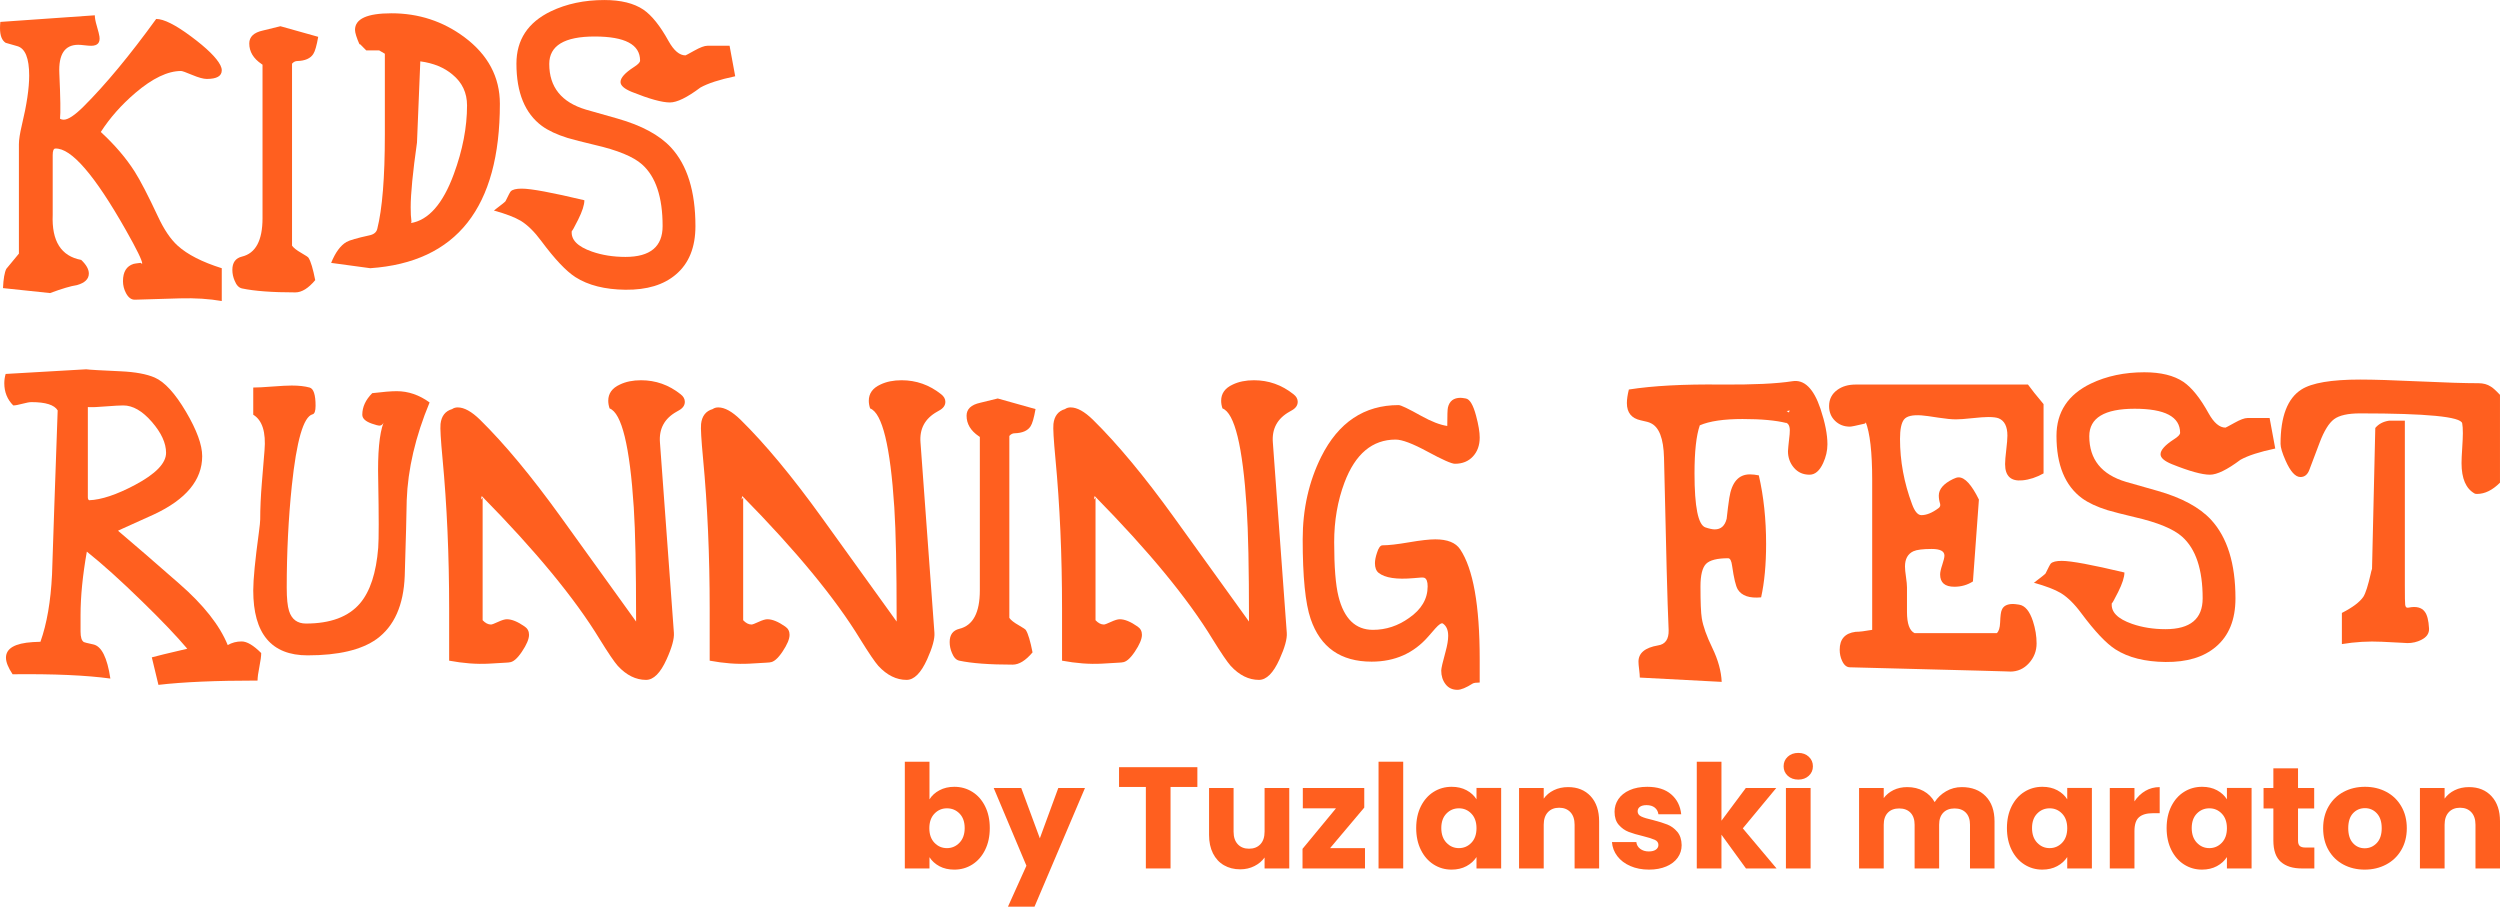 <svg xmlns="http://www.w3.org/2000/svg" xmlns:xlink="http://www.w3.org/1999/xlink" xmlns:xodm="http://www.corel.com/coreldraw/odm/2003" xml:space="preserve" width="1442px" height="523px" style="shape-rendering:geometricPrecision; text-rendering:geometricPrecision; image-rendering:optimizeQuality; fill-rule:evenodd; clip-rule:evenodd" viewBox="0 0 1440.32 522.35"> <defs>  <style type="text/css">       .fil0 {fill:#FF5F1F;fill-rule:nonzero}     </style> </defs> <g id="Layer_x0020_1">    <g id="_2193385387488">   <path class="fil0" d="M103.7 171.87l-25.78 0.77c-2.17,0.13 -3.95,-1.15 -5.35,-3.82 -1.15,-2.17 -1.72,-4.46 -1.72,-6.88 0,-5.34 2.04,-8.65 6.11,-9.93 0.38,-0.12 1.66,-0.31 3.82,-0.57 0.13,-0.13 0.38,0 0.77,0.38 0.25,0.13 0.38,0.13 0.38,0 0,-1.78 -3.15,-8.21 -9.42,-19.29 -17.96,-31.7 -31.48,-47.36 -40.62,-46.97 -1.02,0 -1.53,1.27 -1.53,3.81l0 8.41c0,0.38 0,6.55 0,18.52l0 3.06 0 4.39c-0.63,15.15 4.84,23.81 16.43,25.97 2.93,2.8 4.39,5.41 4.39,7.83 0,3.18 -2.29,5.41 -6.87,6.69 -3.44,0.5 -8.6,2.03 -15.47,4.58l-27.12 -2.86c0.25,-5.35 0.89,-9.05 1.91,-11.08l7.26 -8.79 0 -63.02c0,-2.54 0.57,-6.24 1.71,-11.07 2.81,-11.72 4.21,-21.2 4.21,-28.46 0,-10.06 -2.3,-15.72 -6.88,-16.99l-6.68 -1.91c-2.17,-1.4 -3.25,-4.21 -3.25,-8.41 0,-1.14 0.06,-2.35 0.19,-3.63l54.43 -3.81c0,1.52 0.38,3.56 1.14,6.11 0.89,3.05 1.4,5.09 1.53,6.11 0.51,3.56 -1.08,5.34 -4.77,5.34 -0.89,0 -2.14,-0.09 -3.73,-0.28 -1.59,-0.19 -2.83,-0.29 -3.72,-0.29 -7.77,0 -11.4,5.48 -10.89,16.42 0.64,14.14 0.77,22.86 0.39,26.17 0.63,0.38 1.33,0.57 2.1,0.57 2.57,0 6.4,-2.55 11.52,-7.64 12.63,-12.6 26.58,-29.41 41.79,-50.41 4.36,0 11.08,3.37 20.15,10.12 9.07,6.75 14.7,12.28 16.87,16.61 0.51,1.02 0.76,1.98 0.76,2.87 0,3.31 -2.86,4.96 -8.63,4.96 -1.94,0 -4.71,-0.76 -8.37,-2.29 -3.66,-1.53 -5.79,-2.29 -6.43,-2.29 -7.67,0 -16.45,4.2 -26.32,12.6 -8.05,6.88 -14.7,14.39 -19.95,22.54 8.02,7.38 14.51,14.96 19.47,22.72 3.32,5.22 7.83,13.94 13.56,26.17 3.44,7.38 7.2,12.92 11.27,16.61 5.6,5.09 14.07,9.42 25.4,12.99l0 18.9c-7.26,-1.27 -15.28,-1.78 -24.06,-1.53z"></path>   <path id="_1" class="fil0" d="M151.25 37.24l-0.57 -0.38c-4.71,-3.19 -7.07,-7.13 -7.07,-11.84 0,-3.82 2.61,-6.3 7.83,-7.45 2.68,-0.64 6.05,-1.46 10.12,-2.48l21.77 6.11c-0.89,5.09 -1.84,8.4 -2.86,9.93 -1.66,2.54 -4.71,3.88 -9.17,4.01 -1.14,0 -2.16,0.51 -3.05,1.53l0 104.84c0.89,1.27 2.67,2.67 5.34,4.2 2.68,1.53 4.08,2.48 4.2,2.87 1.28,2.03 2.55,6.3 3.82,12.79 -3.94,4.71 -7.76,7.07 -11.45,7.07 -13.37,0 -23.62,-0.77 -30.75,-2.29 -1.78,-0.39 -3.18,-1.85 -4.2,-4.4 -0.89,-2.03 -1.34,-4.13 -1.34,-6.3 0,-4.2 1.85,-6.75 5.54,-7.64 7.89,-1.91 11.84,-9.29 11.84,-22.15l0 -88.42z"></path>   <path id="_2" class="fil0" d="M213.32 154.5l-22.54 -3.06c2.42,-5.98 5.35,-9.99 8.79,-12.03 1.78,-1.02 6.17,-2.29 13.17,-3.82 2.55,-0.51 4.08,-1.72 4.59,-3.63 2.92,-11.58 4.39,-29.66 4.39,-54.23l0 -46.79 -3.25 -1.91 -7.45 0 -3.81 -3.82 0 0.57c-1.79,-4.07 -2.68,-6.94 -2.68,-8.59 0,-6.37 7,-9.55 21.01,-9.55 15.66,0 29.66,4.58 42.01,13.75 13.62,10.18 20.44,22.98 20.44,38.38 0,59.71 -24.89,91.29 -74.67,94.73zm28.83 -119.17l-1.91 46.79c-2.42,17.06 -3.63,29.47 -3.63,37.24 0,3.43 0.13,5.98 0.39,7.64 0.12,0.89 0,1.4 -0.39,1.52 10.25,-1.65 18.56,-11.07 24.86,-28.26 5.06,-13.75 7.61,-26.93 7.61,-39.53 0,-7.26 -2.77,-13.18 -8.34,-17.76 -4.8,-4.08 -11.01,-6.62 -18.59,-7.64z"></path>   <path id="_3" class="fil0" d="M403.52 50.42c-7.64,5.73 -13.49,8.59 -17.57,8.59 -4.58,0 -11.9,-2.04 -21.96,-6.08 -4.33,-1.78 -6.49,-3.66 -6.49,-5.7 0,-2.42 2.55,-5.25 7.64,-8.56 2.42,-1.53 3.63,-2.77 3.63,-3.79 0,-9.26 -8.72,-13.87 -26.17,-13.87 -17.44,0 -26.16,5.28 -26.16,15.82 0,13.36 7.07,22.12 21.2,26.32 2.29,0.63 8.34,2.35 18.14,5.15 13.88,3.95 24.13,9.49 30.75,16.59 9.42,10.18 14.13,25.3 14.13,45.38 0,12.23 -3.76,21.52 -11.27,27.85 -7,5.99 -16.68,8.92 -29.03,8.79 -11.84,-0.13 -21.45,-2.55 -28.83,-7.26 -5.35,-3.43 -11.91,-10.37 -19.67,-20.81 -3.95,-5.35 -7.9,-9.23 -11.84,-11.65 -3.44,-2.04 -8.6,-4.01 -15.47,-5.92 4.2,-3.19 6.43,-4.97 6.68,-5.35 1.66,-3.44 2.68,-5.35 3.06,-5.73 1.02,-1.02 3.12,-1.53 6.3,-1.53 5.35,0 17.38,2.23 36.09,6.69 0,2.67 -1.21,6.43 -3.63,11.26 -2.41,4.84 -3.62,6.94 -3.62,6.31 -0.64,5.09 3.24,9.1 11.65,12.03 5.85,2.04 12.28,3.05 19.28,3.05 14.26,0 21.39,-5.92 21.39,-17.76 0,-16.68 -3.94,-28.52 -11.84,-35.52 -4.96,-4.45 -14.07,-8.21 -27.31,-11.26 -7,-1.66 -12.22,-3 -15.66,-4.02 -6.11,-1.91 -11.01,-4.2 -14.7,-6.87 -9.8,-7.26 -14.71,-19.22 -14.71,-35.9 0,-13.75 6.62,-23.81 19.87,-30.18 9.03,-4.32 19.28,-6.49 30.74,-6.49 9.55,0 17.06,1.85 22.54,5.54 4.83,3.31 9.67,9.36 14.51,18.14 3.06,5.48 6.3,8.21 9.74,8.21 0.13,0 1.85,-0.92 5.16,-2.77 3.31,-1.84 5.79,-2.77 7.44,-2.77l12.8 0 3.24 17.57c-9.03,1.91 -15.72,4.08 -20.05,6.5z"></path>   <path id="_4" class="fil0" d="M148.39 392.07c-23.94,0 -42.97,0.82 -57.11,2.48l-3.81 -15.85c2.16,-0.64 8.97,-2.29 20.43,-4.97 -6.14,-7.25 -14.8,-16.36 -26.07,-27.31 -12.25,-11.96 -22.85,-21.51 -31.8,-28.64 -2.41,13.62 -3.62,25.84 -3.62,36.66l0 9.36c0,3.31 0.63,5.35 1.94,6.11 0.13,0.13 1.91,0.58 5.41,1.34 4.74,1.02 8.02,7.58 9.83,19.67 -13.87,-1.91 -32.65,-2.74 -56.33,-2.48 -2.55,-3.82 -3.82,-7.01 -3.82,-9.55 0,-5.35 5.15,-8.34 15.47,-8.98 2.03,-0.13 3.5,-0.19 4.39,-0.19 3.69,-10.31 5.92,-23.23 6.68,-38.77 0.26,-6.49 0.7,-19.86 1.34,-40.1l1.91 -54.43c-1.91,-3.18 -6.94,-4.77 -15.09,-4.77 -1.14,0 -2.89,0.32 -5.25,0.95 -2.35,0.64 -4.1,0.96 -5.25,0.96 -3.44,-3.44 -5.16,-7.7 -5.16,-12.8 0,-1.78 0.26,-3.56 0.77,-5.34l46.4 -2.68c1.79,0.26 8.41,0.64 19.86,1.15 8.41,0.38 14.96,1.59 19.67,3.63 5.73,2.54 11.72,9.1 17.96,19.67 6.23,10.57 9.35,19.09 9.35,25.59 0,13.75 -9.29,24.95 -27.88,33.61 -3.95,1.78 -9.87,4.45 -17.76,8.02l-2.86 1.34c9.04,7.64 20.81,17.82 35.33,30.55 14,12.22 23.29,24 27.88,35.33 2.42,-1.4 5.09,-2.1 8.02,-2.1 3.05,0 6.81,2.23 11.27,6.69 0,1.78 -0.35,4.42 -1.05,7.92 -0.71,3.5 -1.05,6.14 -1.05,7.93zm-77.35 -158.51c-1.91,0 -5.35,0.19 -10.31,0.57 -4.2,0.38 -7.58,0.51 -10.12,0.38l0 51.95c0,0.89 0.25,1.46 0.76,1.72 7,-0.26 15.79,-3.19 26.36,-8.79 11.96,-6.36 17.95,-12.54 17.95,-18.52 0,-5.6 -2.74,-11.56 -8.21,-17.86 -5.48,-6.3 -10.95,-9.45 -16.43,-9.45z"></path>   <path id="_5" class="fil0" d="M220.95 243.49c-0.51,1.15 -1.33,1.72 -2.48,1.72 -0.51,0 -1.91,-0.38 -4.2,-1.15 -3.69,-1.27 -5.54,-2.99 -5.54,-5.15 0,-4.46 1.91,-8.6 5.73,-12.42 6.24,-0.76 10.95,-1.14 14.13,-1.14 6.62,0 12.93,2.16 18.91,6.49 -8.15,19.61 -12.54,38.39 -13.18,56.34 -0.09,7.51 -0.48,22.02 -1.14,43.54 -0.64,16.93 -6.05,29.09 -16.24,36.47 -8.78,6.24 -22.02,9.36 -39.72,9.36 -20.88,0 -31.32,-12.48 -31.32,-37.43 0,-6.36 1.08,-17.5 3.25,-33.42 0.51,-3.82 0.76,-6.3 0.76,-7.45 0,-6.36 0.32,-13.43 0.96,-21.19l1.52 -18.53c0.9,-10.57 -1.27,-17.44 -6.49,-20.62l0 -15.66c2.42,0 6.11,-0.19 11.08,-0.58 4.96,-0.38 8.66,-0.57 11.08,-0.57 4.07,0 7.51,0.38 10.31,1.15 2.29,0.63 3.44,4.13 3.44,10.5 0,3.02 -0.58,4.68 -1.76,4.93 -5.22,1.4 -9.19,15.15 -11.93,41.19 -1.94,18.71 -2.93,38.29 -2.93,58.75 0,6.12 0.45,10.54 1.34,13.34 1.53,4.84 4.77,7.26 9.74,7.26 14.13,0 24.51,-3.88 31.13,-11.62 5.85,-6.87 9.35,-17.57 10.5,-32.05 0.38,-4.97 0.38,-17.92 0,-38.9 -0.38,-15.62 0.64,-26.67 3.05,-33.16z"></path>   <path id="_6" class="fil0" d="M366.47 358.07l0 -1.53c0,-29.02 -0.44,-50.41 -1.33,-64.16 -2.29,-35.39 -6.94,-54.43 -13.94,-57.1 -0.51,-1.53 -0.77,-2.99 -0.77,-4.39 0,-4.21 2.23,-7.33 6.69,-9.36 3.43,-1.66 7.51,-2.48 12.22,-2.48 8.4,0 15.98,2.67 22.72,8.02 1.66,1.27 2.49,2.73 2.49,4.39 0,2.04 -1.15,3.69 -3.44,4.96l-1.34 0.77c-7,3.94 -10.18,9.86 -9.55,17.76l8.03 109.62c0.25,3.43 -1.15,8.53 -4.21,15.27 -3.56,7.9 -7.51,11.84 -11.84,11.84 -5.85,0 -11.26,-2.67 -16.23,-8.02 -2.04,-2.29 -5.54,-7.44 -10.5,-15.47 -14.26,-23.42 -36.86,-50.86 -67.8,-82.31 -0.12,-0.25 -0.32,0.39 -0.57,1.91l0.96 -1.14 0 70.66c1.55,1.65 3.15,2.48 4.83,2.48 0.51,0 1.88,-0.51 4.08,-1.53 2.19,-1.01 3.88,-1.52 5.03,-1.52 2.86,0 6.27,1.4 10.28,4.2 1.68,1.14 2.51,2.73 2.51,4.77 0,2.42 -1.37,5.67 -4.11,9.74 -2.73,4.07 -5.18,6.11 -7.35,6.11 1.53,0 -2.35,0.26 -11.65,0.77 -7.13,0.38 -14.77,-0.2 -22.91,-1.72 0,-10.32 0,-20.31 0,-29.98 0,-30.82 -1.28,-59.65 -3.82,-86.52 -1.02,-10.82 -1.4,-17.44 -1.15,-19.86 0.51,-4.58 2.74,-7.44 6.69,-8.59 0.89,-0.64 1.97,-0.96 3.24,-0.96 3.69,0 7.96,2.36 12.8,7.07 14.13,13.88 29.73,32.66 46.78,56.34l43.16 59.96z"></path>   <path id="_7" class="fil0" d="M516.58 358.07l0 -1.53c0,-29.02 -0.45,-50.41 -1.34,-64.16 -2.29,-35.39 -6.94,-54.43 -13.94,-57.1 -0.51,-1.53 -0.76,-2.99 -0.76,-4.39 0,-4.21 2.23,-7.33 6.68,-9.36 3.44,-1.66 7.51,-2.48 12.22,-2.48 8.41,0 15.98,2.67 22.73,8.02 1.65,1.27 2.48,2.73 2.48,4.39 0,2.04 -1.15,3.69 -3.44,4.96l-1.33 0.77c-7.01,3.94 -10.19,9.86 -9.55,17.76l8.02 109.62c0.25,3.43 -1.15,8.53 -4.2,15.27 -3.57,7.9 -7.51,11.84 -11.84,11.84 -5.86,0 -11.27,-2.67 -16.24,-8.02 -2.03,-2.29 -5.53,-7.44 -10.5,-15.47 -14.26,-23.42 -36.86,-50.86 -67.79,-82.31 -0.13,-0.25 -0.32,0.39 -0.58,1.91l0.96 -1.14 0 70.66c1.56,1.65 3.15,2.48 4.84,2.48 0.51,0 1.87,-0.51 4.07,-1.53 2.2,-1.01 3.88,-1.52 5.03,-1.52 2.86,0 6.27,1.4 10.28,4.2 1.69,1.14 2.51,2.73 2.51,4.77 0,2.42 -1.36,5.67 -4.1,9.74 -2.74,4.07 -5.19,6.11 -7.35,6.11 1.52,0 -2.36,0.26 -11.65,0.77 -7.13,0.38 -14.77,-0.2 -22.92,-1.72 0,-10.32 0,-20.31 0,-29.98 0,-30.82 -1.27,-59.65 -3.82,-86.52 -1.02,-10.82 -1.4,-17.44 -1.14,-19.86 0.5,-4.58 2.73,-7.44 6.68,-8.59 0.89,-0.64 1.97,-0.96 3.25,-0.96 3.69,0 7.95,2.36 12.79,7.07 14.13,13.88 29.73,32.66 46.79,56.34l43.16 59.96z"></path>   <path id="_8" class="fil0" d="M564.51 251.7l-0.57 -0.38c-4.71,-3.18 -7.07,-7.13 -7.07,-11.84 0,-3.82 2.61,-6.3 7.83,-7.45 2.68,-0.63 6.05,-1.46 10.12,-2.48l21.78 6.11c-0.9,5.09 -1.85,8.4 -2.87,9.93 -1.65,2.55 -4.71,3.88 -9.17,4.01 -1.14,0 -2.16,0.51 -3.05,1.53l0 104.84c0.89,1.28 2.67,2.68 5.35,4.2 2.67,1.53 4.07,2.49 4.2,2.87 1.27,2.03 2.54,6.3 3.82,12.79 -3.95,4.71 -7.77,7.07 -11.46,7.07 -13.37,0 -23.62,-0.77 -30.75,-2.29 -1.78,-0.38 -3.18,-1.85 -4.2,-4.39 -0.89,-2.04 -1.34,-4.14 -1.34,-6.31 0,-4.2 1.85,-6.75 5.54,-7.64 7.9,-1.91 11.84,-9.29 11.84,-22.15l0 -88.42z"></path>   <path id="_9" class="fil0" d="M719.58 358.07l0 -1.53c0,-29.02 -0.44,-50.41 -1.34,-64.16 -2.29,-35.39 -6.93,-54.43 -13.94,-57.1 -0.51,-1.53 -0.76,-2.99 -0.76,-4.39 0,-4.21 2.23,-7.33 6.68,-9.36 3.44,-1.66 7.52,-2.48 12.23,-2.48 8.4,0 15.97,2.67 22.72,8.02 1.66,1.27 2.48,2.73 2.48,4.39 0,2.04 -1.14,3.69 -3.43,4.96l-1.34 0.77c-7,3.94 -10.19,9.86 -9.55,17.76l8.02 109.62c0.26,3.43 -1.14,8.53 -4.2,15.27 -3.56,7.9 -7.51,11.84 -11.84,11.84 -5.86,0 -11.27,-2.67 -16.23,-8.02 -2.04,-2.29 -5.54,-7.44 -10.51,-15.47 -14.26,-23.42 -36.85,-50.86 -67.79,-82.31 -0.13,-0.25 -0.32,0.39 -0.57,1.91l0.95 -1.14 0 70.66c1.56,1.65 3.15,2.48 4.84,2.48 0.51,0 1.88,-0.51 4.07,-1.53 2.2,-1.01 3.89,-1.52 5.03,-1.52 2.87,0 6.27,1.4 10.28,4.2 1.69,1.14 2.52,2.73 2.52,4.77 0,2.42 -1.37,5.67 -4.11,9.74 -2.74,4.07 -5.19,6.11 -7.35,6.11 1.53,0 -2.36,0.26 -11.65,0.77 -7.13,0.38 -14.77,-0.2 -22.92,-1.72 0,-10.32 0,-20.31 0,-29.98 0,-30.82 -1.27,-59.65 -3.82,-86.52 -1.02,-10.82 -1.4,-17.44 -1.14,-19.86 0.51,-4.58 2.74,-7.44 6.68,-8.59 0.89,-0.64 1.97,-0.96 3.25,-0.96 3.69,0 7.96,2.36 12.79,7.07 14.13,13.88 29.73,32.66 46.79,56.34l43.16 59.96z"></path>   <path id="_10" class="fil0" d="M833.81 245.4c0,-6.11 0.13,-9.68 0.39,-10.7 0.89,-3.69 3.31,-5.53 7.25,-5.53 0.51,0 1.53,0.12 3.03,0.38 2.29,0.38 4.26,3.69 5.92,9.93 1.4,5.22 2.1,9.42 2.1,12.6 0,4.46 -1.31,8.09 -3.92,10.89 -2.61,2.8 -6.05,4.2 -10.37,4.2 -1.91,0 -7.13,-2.32 -15.73,-6.97 -8.56,-4.65 -14.7,-6.97 -18.39,-6.97 -13.47,0 -23.3,8.27 -29.51,24.79 -3.95,10.54 -5.92,21.97 -5.92,34.31 0,14.23 0.83,24.64 2.48,31.26 3.19,12.83 9.81,19.26 19.86,19.26 7.52,0 14.45,-2.3 20.82,-6.85 7.13,-4.93 10.69,-10.98 10.69,-18.2 0,-2.77 -0.63,-4.43 -1.91,-4.94 -0.5,-0.25 -2.54,-0.19 -6.11,0.2 -9.8,0.89 -16.55,-0.13 -20.24,-3.06 -1.4,-1.15 -2.1,-2.99 -2.1,-5.54 0,-1.65 0.38,-3.63 1.15,-5.92 0.89,-2.93 1.97,-4.39 3.24,-4.39 3.44,0 8.5,-0.57 15.18,-1.72 6.69,-1.15 11.75,-1.72 15.19,-1.72 7,0 11.77,1.91 14.32,5.73 7.51,11.2 11.27,32.27 11.27,63.21l0 13.56c-2.04,0 -3.38,0.19 -4.01,0.57 -3.82,2.42 -6.75,3.63 -8.79,3.63 -2.93,0 -5.22,-1.08 -6.87,-3.24 -1.66,-2.17 -2.49,-4.78 -2.49,-7.83 0,-1.28 0.83,-4.91 2.49,-10.89 1.02,-3.69 1.52,-6.75 1.52,-9.17 0,-3.31 -1.01,-5.66 -3.05,-7.06 -0.76,-0.51 -2.23,0.44 -4.39,2.86l-4.01 4.59c-8.41,9.67 -19.29,14.51 -32.66,14.51 -17.82,0 -29.54,-8.21 -35.14,-24.64 -3.05,-8.91 -4.58,-24.19 -4.58,-45.83 0,-17.44 3.56,-33.29 10.66,-47.55 9.93,-19.86 24.8,-29.79 44.62,-29.79 1.28,0 5.64,2.1 13.15,6.3 5.73,3.18 10.66,5.09 14.86,5.73z"></path>   <path id="_11" class="fil0" d="M1030.1 259.91c0,-0.76 0.32,-4.01 0.96,-9.74 0.38,-3.56 -0.19,-5.73 -1.72,-6.49l0 -0.19 1.33 -5.92 0.39 -1.15c-0.26,0.13 -0.83,0.26 -1.72,0.39 1.91,1.01 2.86,2.16 2.86,3.43 0,1.15 -1.02,2.23 -3.05,3.25l0.76 0.38 -0.76 -0.19c-6.11,-1.53 -14.52,-2.29 -25.21,-2.29 -10.82,0 -19.03,1.21 -24.64,3.63 -2.03,5.85 -3.05,15.08 -3.05,27.69 0,19.35 2.1,29.73 6.3,31.13 2.29,0.76 4.07,1.14 5.35,1.14 3.56,0 5.85,-2.03 6.87,-6.11 0.51,-4.71 1.02,-8.72 1.53,-12.03 1.4,-9.04 5.35,-13.56 11.84,-13.56 1.53,0 3.25,0.19 5.16,0.57 2.8,12.1 4.2,25.28 4.2,39.54 0,11.83 -0.96,22.08 -2.87,30.74 -6.68,0.64 -11.2,-0.89 -13.46,-4.58 -1.15,-1.91 -2.23,-6.43 -3.25,-13.56 -0.38,-2.93 -1.14,-4.39 -2.29,-4.39 -6.33,0 -10.57,1.08 -12.73,3.24 -2.13,2.17 -3.21,6.5 -3.21,12.99 0,9.17 0.25,15.28 0.76,18.33 0.73,4.59 2.77,10.32 6.11,17.19 3.31,6.88 5.09,13.37 5.35,19.48l-47.17 -2.48c0,-1.02 -0.13,-2.55 -0.38,-4.59 -0.26,-2.03 -0.39,-3.56 -0.39,-4.58 0,-4.96 3.76,-8.08 11.27,-9.36 4.2,-0.63 6.24,-3.56 6.11,-8.78 -0.13,-2.42 -0.32,-7.45 -0.57,-15.09 -0.26,-6.75 -0.77,-26.86 -1.53,-60.35l-0.57 -23.87c-0.26,-11.2 -2.87,-17.89 -7.83,-20.05 -0.64,-0.38 -2.48,-0.89 -5.54,-1.53 -5.35,-1.14 -8.02,-4.45 -8.02,-9.93 0,-2.16 0.38,-4.77 1.14,-7.83 13.76,-2.16 31.52,-3.12 53.29,-2.86 18.33,0.13 31.95,-0.51 40.86,-1.91 6.88,-1.15 12.29,4.14 16.24,15.85 2.67,8.02 4.01,14.83 4.01,20.43 0,3.7 -0.83,7.32 -2.48,10.89 -2.04,4.45 -4.65,6.68 -7.84,6.68 -3.69,0 -6.68,-1.33 -8.97,-4.01 -2.29,-2.67 -3.44,-5.85 -3.44,-9.55z"></path>   <path id="_12" class="fil0" d="M1165.12 276.72c-6.62,0.64 -9.93,-2.48 -9.93,-9.36 0,-1.78 0.22,-4.52 0.67,-8.21 0.44,-3.69 0.66,-6.43 0.66,-8.21 0,-5.22 -1.65,-8.53 -4.96,-9.93 -1.27,-0.51 -3.31,-0.77 -6.11,-0.77 -2.04,0 -5.13,0.23 -9.26,0.67 -4.14,0.45 -7.23,0.67 -9.27,0.67 -2.54,0 -5.85,-0.32 -9.93,-0.95 -4.83,-0.77 -8.14,-1.21 -9.93,-1.34 -5.22,-0.38 -8.59,0.41 -10.12,2.39 -1.53,1.97 -2.29,5.69 -2.29,11.17 0,12.73 2.32,25.27 6.94,37.62 1.53,4.2 3.34,6.3 5.38,6.3 2.96,0 6.24,-1.34 9.83,-4.01 0.89,-0.64 1.21,-1.46 0.96,-2.48 -0.51,-1.66 -0.77,-3.25 -0.77,-4.78 0,-3.69 2.74,-6.87 8.22,-9.54 1.27,-0.64 2.35,-0.96 3.24,-0.96 3.57,0 7.45,4.26 11.65,12.79l-3.44 47.17c-3.18,2.04 -6.74,3.06 -10.69,3.06 -5.47,0 -8.21,-2.35 -8.21,-7.07 0,-1.27 0.41,-3.15 1.24,-5.63 0.83,-2.48 1.24,-4.23 1.24,-5.25 0,-2.55 -2.45,-3.82 -7.32,-3.82 -5.12,0 -8.66,0.45 -10.6,1.34 -3.21,1.52 -4.81,4.45 -4.81,8.78 0,1.4 0.19,3.41 0.58,6.02 0.38,2.61 0.57,4.61 0.57,6.01l0 14.13c0,6.75 1.46,10.83 4.39,12.23l47.36 0c1.15,-1.02 1.79,-3.06 1.91,-6.11 0.13,-3.82 0.45,-6.24 0.96,-7.26 0.89,-2.29 3.05,-3.44 6.49,-3.44 0.64,0 1.78,0.13 3.44,0.38 3.44,0.51 6.11,3.7 8.02,9.55 1.4,4.33 2.1,8.6 2.1,12.8 0,4.33 -1.46,8.11 -4.39,11.36 -2.93,3.25 -6.56,4.87 -10.89,4.87 1.66,0 -4.45,-0.19 -18.33,-0.57l-73.91 -1.91c-1.91,0 -3.44,-1.28 -4.58,-3.82 -0.89,-1.91 -1.34,-4.01 -1.34,-6.3 0,-6.12 3.06,-9.55 9.17,-10.32 2.16,0 5.35,-0.38 9.55,-1.14l0 -86.32c0,-16.04 -1.28,-27.25 -3.82,-33.61 0.25,0.51 0.06,0.89 -0.57,1.14 -4.84,1.15 -7.64,1.72 -8.41,1.72 -3.44,0 -6.3,-1.11 -8.59,-3.34 -2.29,-2.23 -3.44,-5.06 -3.44,-8.5 0,-3.95 1.59,-7.06 4.78,-9.36 2.8,-2.03 6.3,-3.05 10.5,-3.05l99.3 0c1.91,2.67 4.91,6.43 8.98,11.27l0 39.91c-4.07,2.29 -8.15,3.63 -12.22,4.01z"></path>   <path id="_13" class="fil0" d="M1290.78 264.88c-7.64,5.73 -13.5,8.59 -17.57,8.59 -4.58,0 -11.91,-2.04 -21.96,-6.08 -4.33,-1.78 -6.5,-3.66 -6.5,-5.69 0,-2.42 2.55,-5.26 7.64,-8.57 2.42,-1.52 3.63,-2.77 3.63,-3.78 0,-9.27 -8.72,-13.88 -26.16,-13.88 -17.44,0 -26.17,5.28 -26.17,15.82 0,13.37 7.07,22.12 21.2,26.32 2.29,0.64 8.34,2.36 18.14,5.16 13.88,3.94 24.13,9.48 30.75,16.58 9.42,10.18 14.13,25.3 14.13,45.39 0,12.22 -3.75,21.51 -11.26,27.85 -7.01,5.98 -16.68,8.91 -29.03,8.78 -11.84,-0.13 -21.45,-2.54 -28.84,-7.26 -5.35,-3.43 -11.9,-10.37 -19.67,-20.81 -3.94,-5.35 -7.89,-9.23 -11.84,-11.65 -3.44,-2.04 -8.59,-4.01 -15.47,-5.92 4.2,-3.18 6.43,-4.97 6.69,-5.35 1.65,-3.44 2.67,-5.35 3.05,-5.73 1.02,-1.02 3.12,-1.53 6.3,-1.53 5.35,0 17.38,2.23 36.1,6.69 0,2.67 -1.21,6.43 -3.63,11.27 -2.42,4.83 -3.63,6.94 -3.63,6.3 -0.64,5.09 3.25,9.1 11.65,12.03 5.86,2.04 12.29,3.06 19.29,3.06 14.26,0 21.39,-5.93 21.39,-17.77 0,-16.67 -3.95,-28.51 -11.84,-35.52 -4.97,-4.45 -14.07,-8.21 -27.31,-11.26 -7,-1.66 -12.22,-3 -15.66,-4.01 -6.11,-1.91 -11.01,-4.2 -14.71,-6.88 -9.8,-7.26 -14.7,-19.22 -14.7,-35.9 0,-13.75 6.62,-23.81 19.86,-30.18 9.04,-4.32 19.29,-6.49 30.75,-6.49 9.54,0 17.06,1.85 22.53,5.54 4.84,3.31 9.68,9.36 14.52,18.14 3.05,5.48 6.3,8.21 9.73,8.21 0.13,0 1.85,-0.92 5.16,-2.76 3.31,-1.85 5.79,-2.77 7.45,-2.77l12.79 0 3.25 17.57c-9.04,1.9 -15.72,4.07 -20.05,6.49z"></path>   <path id="_14" class="fil0" d="M1425.79 284.36c-5.09,-2.8 -7.63,-8.66 -7.63,-17.57 0,-1.91 0.12,-4.78 0.38,-8.6 0.25,-3.81 0.38,-6.68 0.38,-8.59 0,-2.55 -0.13,-4.46 -0.38,-5.73 -0.77,-3.82 -20.37,-5.73 -58.82,-5.73 -7,0 -12,1.12 -14.99,3.34 -2.99,2.23 -5.76,6.72 -8.31,13.47 -1.02,2.54 -2.99,7.76 -5.92,15.66 -1.02,2.8 -2.74,4.2 -5.16,4.2 -2.92,0 -5.79,-3.18 -8.59,-9.55 -1.91,-4.33 -2.86,-7.51 -2.86,-9.55 0,-15.79 4.01,-26.23 12.03,-31.32 5.98,-3.82 17.25,-5.73 33.8,-5.73 7.64,0 19,0.35 34.09,1.05 15.08,0.7 26.45,1.05 34.09,1.05 2.8,0 5.15,0.64 7.06,1.91 1.02,0.51 2.8,2.1 5.35,4.78l0 50.61c-4.33,4.32 -8.72,6.49 -13.18,6.49 -0.63,0 -1.08,-0.07 -1.34,-0.19zm-38.95 86.13c0.63,0 -4.2,-0.26 -14.52,-0.77 -7.76,-0.38 -15.47,0.06 -23.1,1.34l0 -17.95c6.23,-3.19 10.37,-6.31 12.41,-9.36 1.27,-2.04 2.67,-6.43 4.2,-13.18 0.13,-0.76 0.38,-1.72 0.76,-2.86l1.88 -81.17c1.91,-2.29 4.55,-3.69 7.96,-4.2l9.07 0 0 94.34c0,7.13 0.06,11.02 0.19,11.65 0.13,1.4 0.76,1.98 1.94,1.72 4.39,-0.89 7.48,-0.13 9.3,2.29 1.43,1.79 2.26,5.03 2.51,9.74 0.13,2.8 -1.34,4.97 -4.39,6.5 -2.42,1.27 -5.16,1.91 -8.21,1.91z"></path>   <path class="fil0" d="M535.5 460.51c1.33,-2.16 3.24,-3.9 5.74,-5.23 2.49,-1.33 5.34,-2 8.56,-2 3.82,0 7.28,0.97 10.38,2.91 3.11,1.94 5.56,4.71 7.36,8.31 1.8,3.61 2.7,7.79 2.7,12.55 0,4.77 -0.9,8.97 -2.7,12.59 -1.8,3.63 -4.25,6.43 -7.36,8.4 -3.1,1.97 -6.56,2.95 -10.38,2.95 -3.27,0 -6.13,-0.65 -8.56,-1.95 -2.44,-1.31 -4.35,-3.04 -5.74,-5.2l0 6.48 -14.21 0 0 -61.5 14.21 0 0 21.69zm20.28 16.54c0,-3.54 -0.98,-6.33 -2.95,-8.35 -1.97,-2.02 -4.39,-3.03 -7.27,-3.03 -2.83,0 -5.22,1.02 -7.19,3.07 -1.97,2.05 -2.95,4.85 -2.95,8.4 0,3.54 0.98,6.34 2.95,8.39 1.97,2.05 4.36,3.08 7.19,3.08 2.82,0 5.23,-1.04 7.23,-3.12 1.99,-2.08 2.99,-4.89 2.99,-8.44z"></path>   <polygon id="_1_0" class="fil0" points="625.09,453.95 596.01,522.35 580.71,522.35 591.35,498.75 572.49,453.95 588.36,453.95 599.08,482.95 609.72,453.95 "></polygon>   <polygon id="_2_1" class="fil0" points="689.84,441.98 689.84,453.37 674.38,453.37 674.38,500.32 660.16,500.32 660.16,453.37 644.71,453.37 644.71,441.98 "></polygon>   <path id="_3_2" class="fil0" d="M742.78 453.95l0 46.37 -14.22 0 0 -6.31c-1.44,2.05 -3.39,3.7 -5.86,4.94 -2.46,1.25 -5.19,1.87 -8.18,1.87 -3.55,0 -6.68,-0.79 -9.39,-2.37 -2.72,-1.57 -4.82,-3.86 -6.32,-6.85 -1.49,-2.99 -2.24,-6.51 -2.24,-10.56l0 -27.09 14.13 0 0 25.18c0,3.1 0.8,5.51 2.41,7.23 1.6,1.72 3.76,2.58 6.48,2.58 2.77,0 4.96,-0.86 6.56,-2.58 1.61,-1.72 2.41,-4.13 2.41,-7.23l0 -25.18 14.22 0z"></path>   <polygon id="_4_3" class="fil0" points="766.3,488.61 786.41,488.61 786.41,500.32 750.42,500.32 750.42,489.02 769.7,465.67 750.59,465.67 750.59,453.95 785.99,453.95 785.99,465.25 "></polygon>   <polygon id="_5_4" class="fil0" points="808.43,438.82 808.43,500.32 794.22,500.32 794.22,438.82 "></polygon>   <path id="_6_5" class="fil0" d="M815.91 477.05c0,-4.76 0.9,-8.94 2.7,-12.55 1.81,-3.6 4.26,-6.37 7.36,-8.31 3.1,-1.94 6.56,-2.91 10.39,-2.91 3.27,0 6.13,0.67 8.6,2 2.47,1.33 4.36,3.07 5.69,5.23l0 -6.56 14.21 0 0 46.37 -14.21 0 0 -6.56c-1.38,2.16 -3.31,3.9 -5.77,5.23 -2.47,1.33 -5.34,2 -8.6,2 -3.77,0 -7.21,-0.98 -10.31,-2.95 -3.1,-1.97 -5.55,-4.77 -7.36,-8.4 -1.8,-3.62 -2.7,-7.82 -2.7,-12.59zm34.74 0.09c0,-3.55 -0.98,-6.35 -2.95,-8.4 -1.96,-2.05 -4.36,-3.07 -7.19,-3.07 -2.82,0 -5.22,1.01 -7.18,3.03 -1.97,2.02 -2.96,4.81 -2.96,8.35 0,3.55 0.99,6.36 2.96,8.44 1.96,2.08 4.36,3.12 7.18,3.12 2.83,0 5.23,-1.03 7.19,-3.08 1.97,-2.05 2.95,-4.85 2.95,-8.39z"></path>   <path id="_7_6" class="fil0" d="M903.43 453.45c5.43,0 9.76,1.76 13.01,5.28 3.24,3.52 4.86,8.35 4.86,14.5l0 27.09 -14.13 0 0 -25.18c0,-3.1 -0.8,-5.51 -2.41,-7.23 -1.61,-1.72 -3.77,-2.57 -6.48,-2.57 -2.72,0 -4.88,0.85 -6.49,2.57 -1.6,1.72 -2.41,4.13 -2.41,7.23l0 25.18 -14.21 0 0 -46.37 14.21 0 0 6.15c1.44,-2.05 3.38,-3.67 5.82,-4.86 2.44,-1.19 5.18,-1.79 8.23,-1.79z"></path>   <path id="_8_7" class="fil0" d="M950.05 500.99c-4.04,0 -7.64,-0.69 -10.8,-2.08 -3.16,-1.38 -5.65,-3.28 -7.48,-5.69 -1.83,-2.41 -2.85,-5.11 -3.08,-8.11l14.05 0c0.17,1.61 0.91,2.91 2.24,3.91 1.33,1 2.97,1.5 4.91,1.5 1.77,0 3.14,-0.35 4.11,-1.04 0.97,-0.69 1.46,-1.6 1.46,-2.7 0,-1.33 -0.7,-2.32 -2.08,-2.95 -1.39,-0.64 -3.63,-1.35 -6.73,-2.12 -3.33,-0.78 -6.1,-1.6 -8.32,-2.45 -2.21,-0.86 -4.12,-2.22 -5.73,-4.08 -1.61,-1.85 -2.41,-4.36 -2.41,-7.52 0,-2.66 0.73,-5.08 2.2,-7.27 1.47,-2.19 3.63,-3.92 6.49,-5.19 2.85,-1.28 6.24,-1.92 10.18,-1.92 5.81,0 10.4,1.44 13.75,4.33 3.35,2.88 5.28,6.7 5.78,11.47l-13.13 0c-0.23,-1.61 -0.93,-2.89 -2.12,-3.83 -1.2,-0.94 -2.76,-1.41 -4.7,-1.41 -1.66,0 -2.94,0.32 -3.82,0.95 -0.89,0.64 -1.33,1.51 -1.33,2.62 0,1.33 0.7,2.33 2.12,2.99 1.41,0.67 3.61,1.33 6.6,2 3.44,0.89 6.24,1.76 8.4,2.62 2.16,0.86 4.06,2.24 5.69,4.15 1.64,1.91 2.48,4.48 2.54,7.69 0,2.72 -0.77,5.14 -2.29,7.27 -1.52,2.14 -3.71,3.81 -6.56,5.03 -2.86,1.22 -6.17,1.83 -9.94,1.83z"></path>   <polygon id="_9_8" class="fil0" points="1005.9,500.32 991.78,480.88 991.78,500.32 977.56,500.32 977.56,438.82 991.78,438.82 991.78,472.81 1005.82,453.95 1023.36,453.95 1004.08,477.22 1023.52,500.32 "></polygon>   <path id="_10_9" class="fil0" d="M1036.07 449.13c-2.49,0 -4.53,-0.74 -6.11,-2.2 -1.58,-1.47 -2.37,-3.29 -2.37,-5.45 0,-2.21 0.79,-4.06 2.37,-5.52 1.58,-1.47 3.62,-2.21 6.11,-2.21 2.44,0 4.45,0.74 6.03,2.21 1.58,1.46 2.37,3.31 2.37,5.52 0,2.16 -0.79,3.98 -2.37,5.45 -1.58,1.46 -3.59,2.2 -6.03,2.2zm7.07 4.82l0 46.37 -14.22 0 0 -46.37 14.22 0z"></path>   <path id="_11_10" class="fil0" d="M1130.24 453.45c5.76,0 10.34,1.75 13.75,5.24 3.41,3.49 5.11,8.33 5.11,14.54l0 27.09 -14.13 0 0 -25.18c0,-2.99 -0.79,-5.3 -2.37,-6.94 -1.57,-1.63 -3.75,-2.45 -6.52,-2.45 -2.77,0 -4.95,0.82 -6.52,2.45 -1.58,1.64 -2.37,3.95 -2.37,6.94l0 25.18 -14.13 0 0 -25.18c0,-2.99 -0.79,-5.3 -2.37,-6.94 -1.58,-1.63 -3.75,-2.45 -6.52,-2.45 -2.77,0 -4.95,0.82 -6.53,2.45 -1.58,1.64 -2.37,3.95 -2.37,6.94l0 25.18 -14.21 0 0 -46.37 14.21 0 0 5.82c1.44,-1.94 3.33,-3.48 5.65,-4.62 2.33,-1.13 4.96,-1.7 7.9,-1.7 3.49,0 6.61,0.75 9.35,2.24 2.74,1.5 4.89,3.63 6.44,6.4 1.61,-2.55 3.8,-4.62 6.57,-6.23 2.77,-1.61 5.79,-2.41 9.06,-2.41z"></path>   <path id="_12_11" class="fil0" d="M1156.25 477.05c0,-4.76 0.9,-8.94 2.7,-12.55 1.8,-3.6 4.25,-6.37 7.36,-8.31 3.1,-1.94 6.56,-2.91 10.38,-2.91 3.27,0 6.14,0.67 8.61,2 2.46,1.33 4.36,3.07 5.69,5.23l0 -6.56 14.21 0 0 46.37 -14.21 0 0 -6.56c-1.39,2.16 -3.31,3.9 -5.78,5.23 -2.46,1.33 -5.33,2 -8.6,2 -3.77,0 -7.2,-0.98 -10.3,-2.95 -3.11,-1.97 -5.56,-4.77 -7.36,-8.4 -1.8,-3.62 -2.7,-7.82 -2.7,-12.59zm34.74 0.09c0,-3.55 -0.98,-6.35 -2.95,-8.4 -1.97,-2.05 -4.36,-3.07 -7.19,-3.07 -2.83,0 -5.22,1.01 -7.19,3.03 -1.97,2.02 -2.95,4.81 -2.95,8.35 0,3.55 0.98,6.36 2.95,8.44 1.97,2.08 4.36,3.12 7.19,3.12 2.83,0 5.22,-1.03 7.19,-3.08 1.97,-2.05 2.95,-4.85 2.95,-8.39z"></path>   <path id="_13_12" class="fil0" d="M1229.72 461.68c1.66,-2.55 3.74,-4.56 6.23,-6.03 2.5,-1.47 5.27,-2.2 8.31,-2.2l0 15.04 -3.9 0c-3.55,0 -6.21,0.76 -7.98,2.29 -1.78,1.52 -2.66,4.2 -2.66,8.02l0 21.52 -14.21 0 0 -46.37 14.21 0 0 7.73z"></path>   <path id="_14_13" class="fil0" d="M1248.25 477.05c0,-4.76 0.9,-8.94 2.7,-12.55 1.8,-3.6 4.25,-6.37 7.36,-8.31 3.1,-1.94 6.56,-2.91 10.39,-2.91 3.26,0 6.13,0.67 8.6,2 2.46,1.33 4.36,3.07 5.69,5.23l0 -6.56 14.21 0 0 46.37 -14.21 0 0 -6.56c-1.38,2.16 -3.31,3.9 -5.77,5.23 -2.47,1.33 -5.34,2 -8.61,2 -3.76,0 -7.2,-0.98 -10.3,-2.95 -3.11,-1.97 -5.56,-4.77 -7.36,-8.4 -1.8,-3.62 -2.7,-7.82 -2.7,-12.59zm34.74 0.09c0,-3.55 -0.98,-6.35 -2.95,-8.4 -1.97,-2.05 -4.36,-3.07 -7.19,-3.07 -2.82,0 -5.22,1.01 -7.19,3.03 -1.96,2.02 -2.95,4.81 -2.95,8.35 0,3.55 0.99,6.36 2.95,8.44 1.97,2.08 4.37,3.12 7.19,3.12 2.83,0 5.22,-1.03 7.19,-3.08 1.97,-2.05 2.95,-4.85 2.95,-8.39z"></path>   <path id="_15" class="fil0" d="M1333.36 488.27l0 12.05 -7.23 0c-5.16,0 -9.17,-1.26 -12.06,-3.78 -2.88,-2.52 -4.32,-6.63 -4.32,-12.34l0 -18.45 -5.65 0 0 -11.8 5.65 0 0 -11.3 14.21 0 0 11.3 9.31 0 0 11.8 -9.31 0 0 18.62c0,1.38 0.34,2.38 1,2.99 0.67,0.61 1.77,0.91 3.33,0.91l5.07 0z"></path>   <path id="_16" class="fil0" d="M1362.36 500.99c-4.54,0 -8.63,-0.97 -12.26,-2.91 -3.63,-1.94 -6.48,-4.71 -8.56,-8.31 -2.07,-3.6 -3.11,-7.81 -3.11,-12.63 0,-4.77 1.05,-8.97 3.15,-12.59 2.11,-3.63 4.99,-6.42 8.65,-8.36 3.65,-1.94 7.75,-2.91 12.3,-2.91 4.54,0 8.64,0.97 12.3,2.91 3.65,1.94 6.54,4.73 8.64,8.36 2.11,3.62 3.16,7.82 3.16,12.59 0,4.76 -1.07,8.96 -3.2,12.59 -2.13,3.63 -5.04,6.41 -8.73,8.35 -3.68,1.94 -7.79,2.91 -12.34,2.91zm0 -12.3c2.72,0 5.03,-1 6.94,-2.99 1.91,-2 2.87,-4.85 2.87,-8.56 0,-3.72 -0.93,-6.57 -2.79,-8.56 -1.85,-2 -4.14,-3 -6.85,-3 -2.77,0 -5.07,0.99 -6.9,2.95 -1.83,1.97 -2.74,4.84 -2.74,8.61 0,3.71 0.9,6.56 2.7,8.56 1.8,1.99 4.06,2.99 6.77,2.99z"></path>   <path id="_17" class="fil0" d="M1422.45 453.45c5.43,0 9.77,1.76 13.01,5.28 3.24,3.52 4.86,8.35 4.86,14.5l0 27.09 -14.13 0 0 -25.18c0,-3.1 -0.8,-5.51 -2.41,-7.23 -1.61,-1.72 -3.77,-2.57 -6.48,-2.57 -2.72,0 -4.88,0.85 -6.49,2.57 -1.6,1.72 -2.41,4.13 -2.41,7.23l0 25.18 -14.21 0 0 -46.37 14.21 0 0 6.15c1.44,-2.05 3.38,-3.67 5.82,-4.86 2.44,-1.19 5.18,-1.79 8.23,-1.79z"></path>  </g> </g></svg>